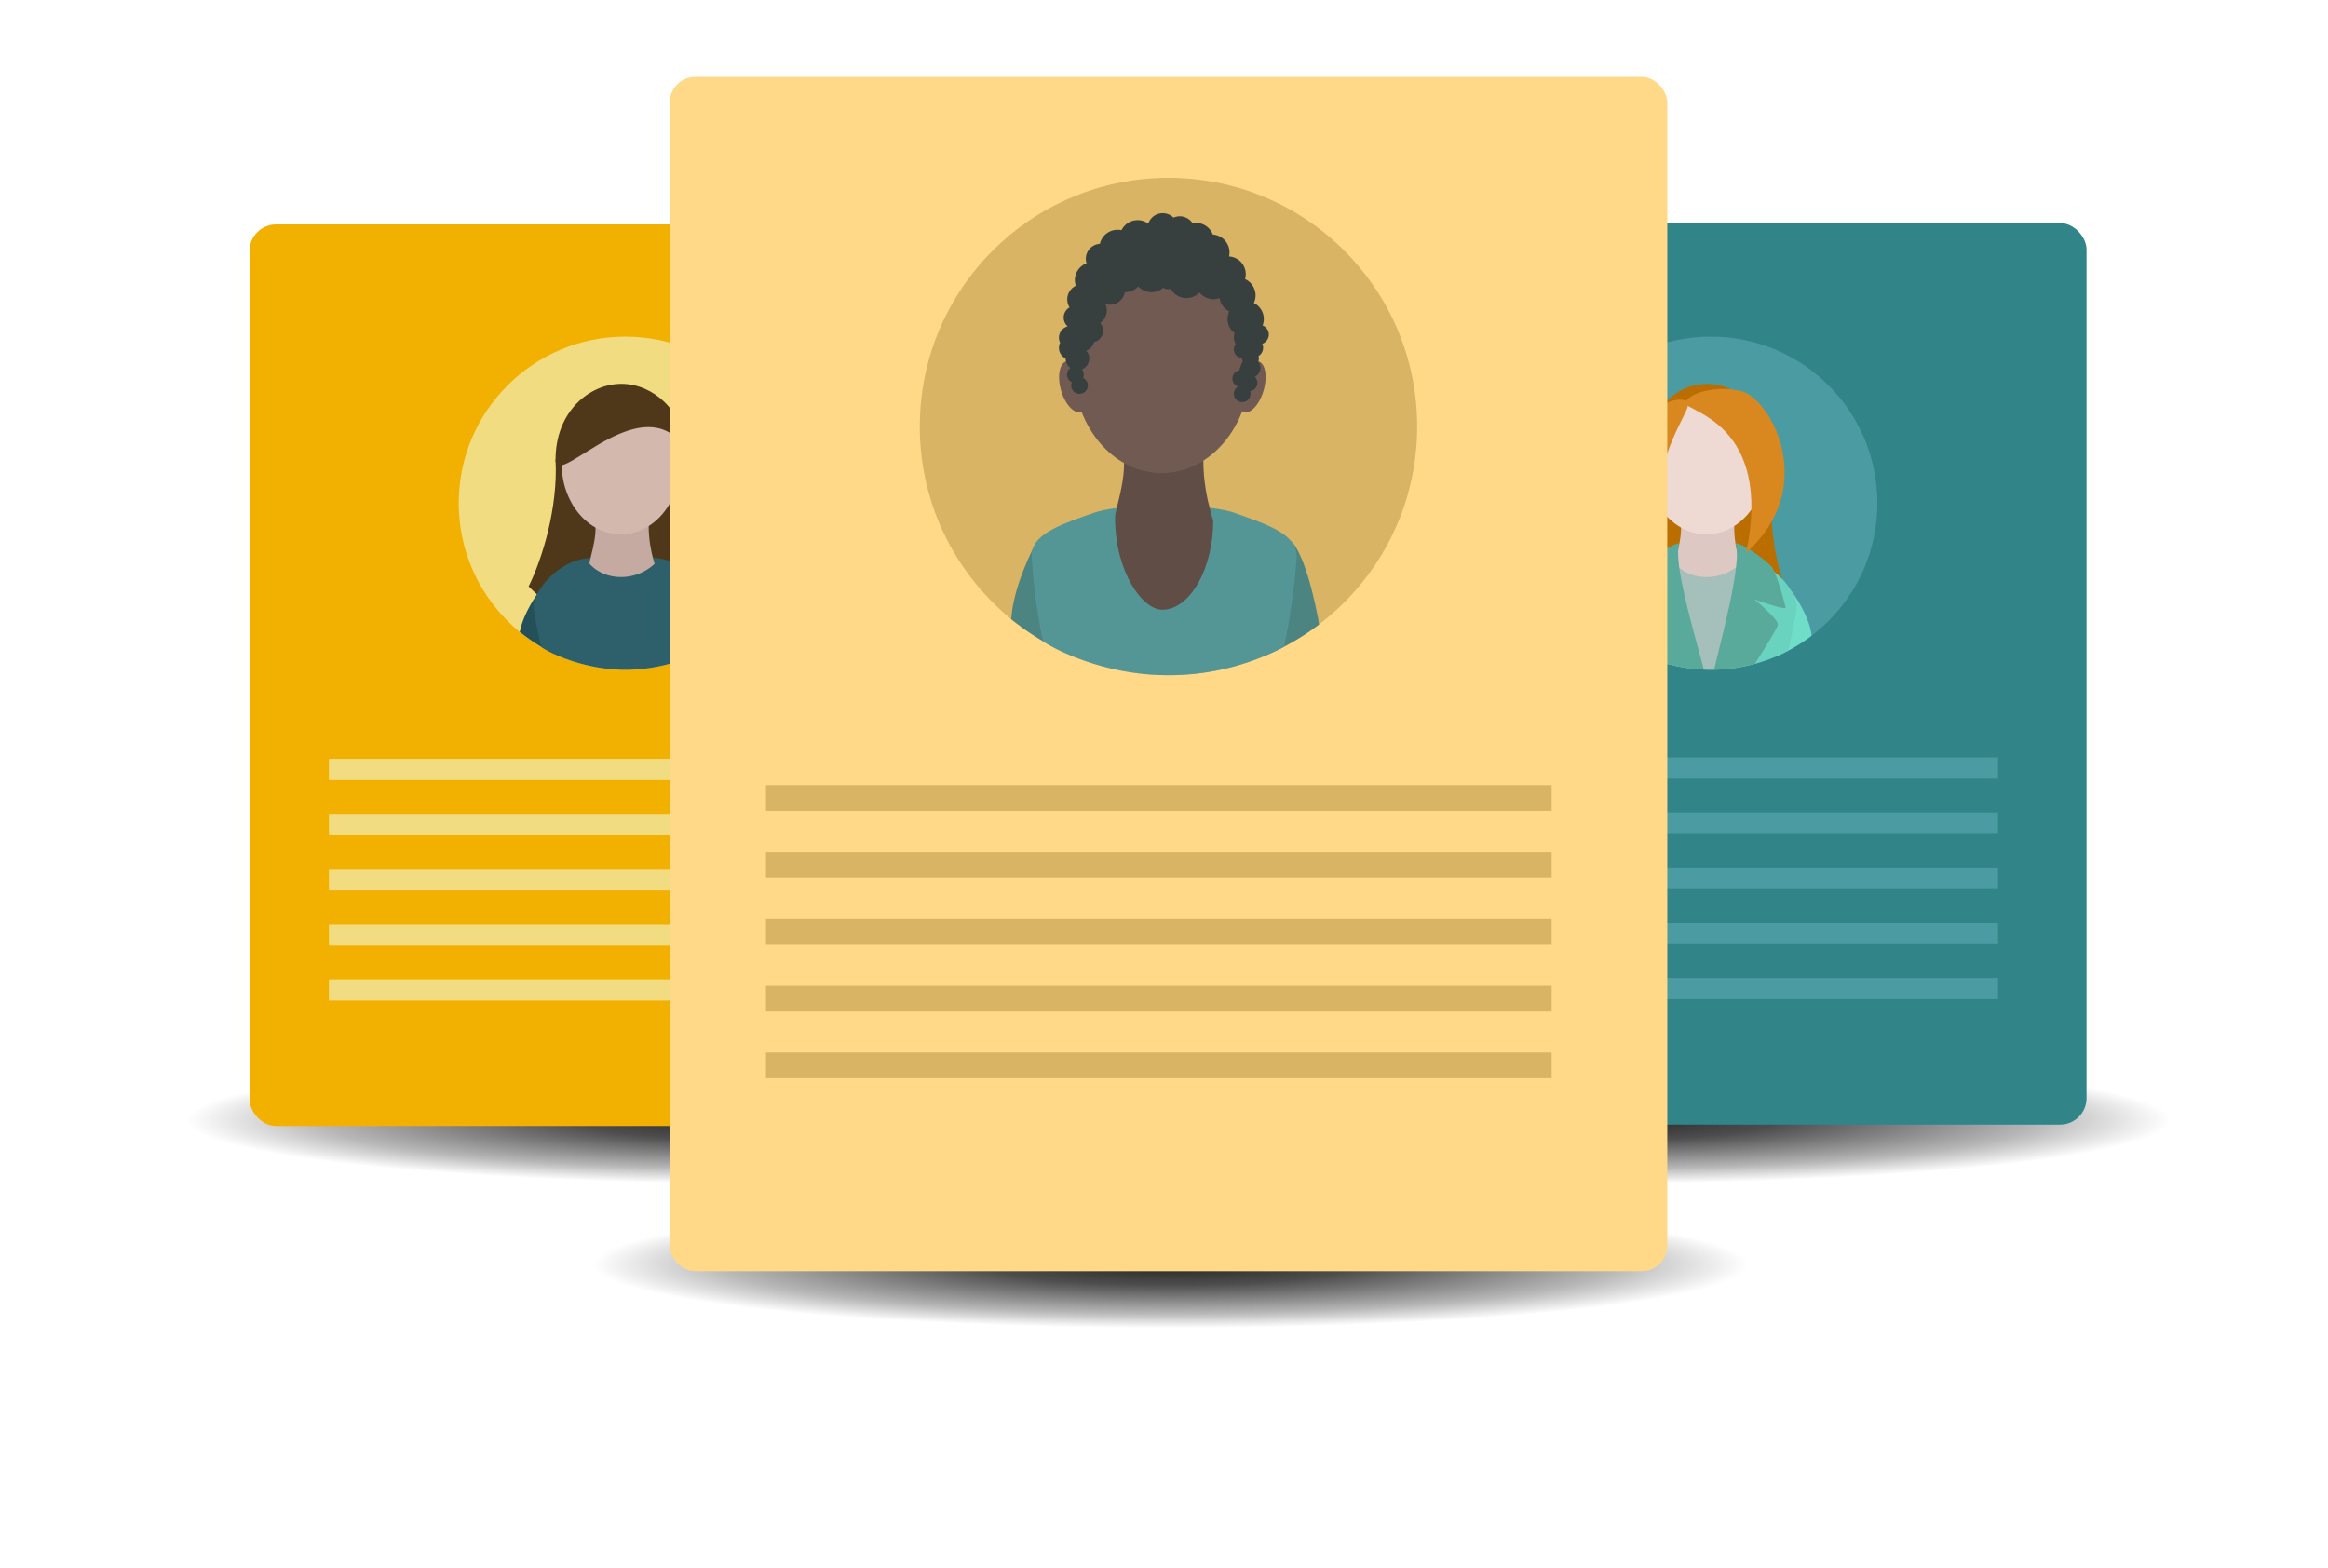 <svg xmlns="http://www.w3.org/2000/svg" xmlns:xlink="http://www.w3.org/1999/xlink" viewBox="0 0 696.96 469.39"><defs><style>.cls-1{fill:url(#radial-gradient);}.cls-2{fill:url(#radial-gradient-2);}.cls-3{fill:url(#radial-gradient-3);}.cls-4{fill:#318488;}.cls-5{fill:#4a9ca2;}.cls-6{fill:#656d9b;}.cls-7{fill:#6fddc8;}.cls-8{fill:#ba6e00;}.cls-9{fill:#6ad3bf;}.cls-10{fill:#ddc8c3;}.cls-11{fill:#a5bfba;}.cls-12{fill:#efd9d3;}.cls-13{fill:#59aa9b;}.cls-14{fill:#d8881e;}.cls-15{fill:#f2b000;}.cls-16{fill:#f2dc81;}.cls-17{fill:#245159;}.cls-18{fill:#4f381a;}.cls-19{fill:#2e606b;}.cls-20{fill:#c5aaa1;}.cls-21{fill:#d3b8ae;}.cls-22{fill:#ffd988;}.cls-23{fill:#d8b464;}.cls-24{fill:#4c8482;}.cls-25{fill:#549696;}.cls-26{fill:#604d46;}.cls-27{fill:#705a51;}.cls-28{fill:#383f3f;}</style><radialGradient id="radial-gradient" cx="350.39" cy="377.42" r="189.85" gradientTransform="translate(0 337.1) scale(1 0.11)" gradientUnits="userSpaceOnUse"><stop offset="0" stop-color="#252525"/><stop offset="0.29" stop-color="#252525" stop-opacity="0.82"/><stop offset="0.7" stop-color="#252525" stop-opacity="0.33"/><stop offset="0.91" stop-color="#252525" stop-opacity="0"/></radialGradient><radialGradient id="radial-gradient-2" cx="228.78" cy="353.95" r="189.85" gradientTransform="translate(0 296.4) scale(1 0.11)" xlink:href="#radial-gradient"/><radialGradient id="radial-gradient-3" cx="476.89" cy="353.95" r="189.85" gradientTransform="translate(0 296.4) scale(1 0.11)" xlink:href="#radial-gradient"/></defs><title>SocialSignIn</title><g id="Layer_2" data-name="Layer 2"><ellipse class="cls-1" cx="350.93" cy="377.44" rx="212.22" ry="24.04"/><ellipse class="cls-2" cx="229.32" cy="334.13" rx="212.22" ry="24.04"/><ellipse class="cls-3" cx="477.43" cy="334.13" rx="212.22" ry="24.04"/><rect class="cls-4" x="399.69" y="66.78" width="224.98" height="269.93" rx="7.93"/><circle class="cls-5" cx="512.18" cy="150.65" r="49.86"/><polygon class="cls-6" points="502.79 162.68 519.56 162.68 521.68 166.41 500.86 166.4 502.79 162.68"/><path class="cls-7" d="M542.35,190.35a15,15,0,0,0-.25-1.61c-1.3-5.9-5.73-11.68-5.73-11.68l-4.55,19.43A49.76,49.76,0,0,0,542.35,190.35Z"/><path class="cls-8" d="M492.38,137.65c6.16,14.08-3.89,37.34-3.89,37.34l45.77.61s-7.23-19-2.14-37.94Z"/><path class="cls-7" d="M490.8,195.71,486.45,177s-4.44,5.78-5.75,11.68c0,.16-.24.4-.1.52A54.09,54.09,0,0,0,490.8,195.71Z"/><path class="cls-9" d="M535.31,194.83c1.54-6.48,2.61-11.89,2.56-13.39-.16-4.27-5.67-11.08-12.39-13.45-5.83-2.06-22.56-2.05-28.34,0-6.73,2.37-12.24,9.17-12.4,13.44-.06,1.42.89,6.3,2.29,12.29,4,2.66,13.68,6.68,24.44,6.8A49.23,49.23,0,0,0,535.31,194.83Z"/><path class="cls-10" d="M501.66,152.38c3.85,4.88-.41,15-.19,16.57.15.24.48,2.17.84,2.42,2.41,1.67,8.62,3.57,17.15.63.36-.13,1.33-2.32,1.69-2.46-.4-1.47-3.22-9.55-1.31-18.18C521.16,149.31,499.44,149.57,501.66,152.38Z"/><path class="cls-11" d="M500.86,168.08c4.93,6.42,15.5,6.23,21.14-.37,1.79-2.09-.32,8.08-.32,8.08l-6.15,24.6a54.23,54.23,0,0,1-8.28-.12l-5.79-24.77S499.17,165.86,500.86,168.08Z"/><ellipse class="cls-12" cx="510.85" cy="138.93" rx="17.71" ry="21.06"/><path class="cls-8" d="M528.41,133.31c-13.2-17.85-28.66-17.44-34.77,0,0-10.14,7.79-18.37,17.39-18.37S528.41,123.16,528.41,133.31Z"/><path class="cls-13" d="M502.79,162.67c-2.4,0-9.74,5.62-10.94,7.06s-4.1,11.3-4.1,12.27c0,.72,9.27-2.52,9.27-2.52s-7,5.77-7,7.45c0,.75,3.08,5.57,7,11.23a49.41,49.41,0,0,0,13.08,2.31C507.07,189.08,500.73,167.73,502.79,162.67Z"/><path class="cls-13" d="M534.54,182c0-1-2.88-10.83-4.08-12.28s-8.49-7.06-10.9-7.06c2.06,5.06-3.65,26.46-6.4,37.83a52.39,52.39,0,0,0,12.21-1.76c3.82-5.91,6.89-11,6.89-11.8,0-1.68-7-7.46-7-7.46S534.54,182.74,534.54,182Z"/><path class="cls-14" d="M504.57,119.85c4.71,1.12-11.67,14.46-7.12,40.82-5.5-9-6.49-22.87-5.36-28.76C493.87,122.54,499.86,118.72,504.57,119.85Z"/><path class="cls-14" d="M504.63,120.73c-.09-2.5,8.87-5.85,17.14-3.48,8.66,2.84,22.68,28.84,1,48.26C530.93,126.67,504.71,123.22,504.63,120.73Z"/><rect class="cls-5" x="423.45" y="226.81" width="174.71" height="6.35"/><rect class="cls-5" x="423.45" y="243.3" width="174.71" height="6.35"/><rect class="cls-5" x="423.45" y="259.79" width="174.71" height="6.35"/><rect class="cls-5" x="423.45" y="276.27" width="174.71" height="6.35"/><rect class="cls-5" x="423.45" y="292.76" width="174.71" height="6.35"/><rect class="cls-15" x="74.71" y="67.19" width="224.98" height="269.93" rx="7.93"/><rect class="cls-16" x="98.47" y="227.22" width="174.71" height="6.35"/><rect class="cls-16" x="98.47" y="243.71" width="174.71" height="6.35"/><rect class="cls-16" x="98.47" y="260.2" width="174.71" height="6.35"/><rect class="cls-16" x="98.47" y="276.69" width="174.71" height="6.35"/><rect class="cls-16" x="98.47" y="293.18" width="174.71" height="6.35"/><circle class="cls-16" cx="187.2" cy="150.65" r="49.86"/><polygon class="cls-6" points="177.81 162.67 194.59 162.68 196.71 166.41 175.88 166.4 177.81 162.67"/><path class="cls-17" d="M217.37,190.35a14.56,14.56,0,0,0-.25-1.61c-1.3-5.9-5.73-11.68-5.73-11.68l-4.55,19.43A49.76,49.76,0,0,0,217.37,190.35Z"/><path class="cls-18" d="M166.32,137.65c.76,14.36-4,29.77-8.06,37.93,31.43,31.51,56,0,56,0s-9.59-17.07-9.58-42.13l-2.78-7.71-19.49-4.83Z"/><path class="cls-17" d="M165.82,195.7,161.47,177s-4.44,5.78-5.74,11.68c0,.16-.25.4-.11.52A54.1,54.1,0,0,0,165.82,195.7Z"/><path class="cls-19" d="M210.33,194.83c1.54-6.48,2.61-11.89,2.56-13.39-.16-4.27-5.67-11.08-12.39-13.45-5.83-2.06-22.55-2.05-28.34,0-6.73,2.37-12.24,9.17-12.4,13.44,0,1.42.89,6.3,2.29,12.29,4,2.66,13.68,6.68,24.44,6.8A49.31,49.31,0,0,0,210.33,194.83Z"/><path class="cls-20" d="M176.68,152.38c3.85,4.88-.41,15-.19,16.57.15.24.48,2.17.84,2.42,2.41,1.67,8.62,3.57,17.15.63.36-.13,1.33-2.32,1.69-2.46-.39-1.47-3.22-9.55-1.31-18.18C196.18,149.3,174.46,149.57,176.68,152.38Z"/><path class="cls-19" d="M175.88,168.08c4.93,6.42,15.5,6.23,21.14-.37,1.79-2.1-.32,8.08-.32,8.08l-6.15,24.6a54.23,54.23,0,0,1-8.28-.12l-5.79-24.78S174.19,165.86,175.88,168.08Z"/><ellipse class="cls-21" cx="185.87" cy="138.93" rx="17.71" ry="21.06"/><path class="cls-18" d="M204.65,133.47c-6.06-8.19-14.64-6-22.14-2.2-8.84,4.51-16.19,11.35-16.19,6.38,0-14.45,10.13-22.73,19.73-22.73S204.65,123.32,204.65,133.47Z"/><rect class="cls-22" x="200.5" y="23" width="298.65" height="357.63" rx="7.66"/><circle class="cls-23" cx="349.82" cy="127.7" r="74.45"/><path class="cls-24" d="M394.87,187a23.32,23.32,0,0,0-.37-2.4c-3.87-19.63-7.9-22.47-7.9-22.47l-7.45,34A74.27,74.27,0,0,0,394.87,187Z"/><path class="cls-24" d="M317.89,195l-7.62-32.67s-6.56,11.87-7.45,22.24a7.41,7.41,0,0,1-.15.77A80.5,80.5,0,0,0,317.89,195Z"/><path class="cls-25" d="M384.35,193.68c2.31-9.69,3.91-25.15,3.83-27.39-.24-6.38-8.46-9.15-18.5-12.7-8.71-3.07-33.68-3.06-42.32,0-10.05,3.54-18.27,6.3-18.51,12.68A172,172,0,0,0,312.26,192c6,4,20.43,10,36.49,10.15A73.68,73.68,0,0,0,384.35,193.68Z"/><path class="cls-26" d="M334.11,130.28c5.75,7.29-.61,22.47-.28,24.75,0,16,8.12,27.53,14.1,27.53,8.48,0,15.28-12.54,15.29-26.65-.6-2.2-4.81-14.26-2-27.15C363.23,125.69,330.8,126.09,334.11,130.28Z"/><path class="cls-27" d="M376.77,108.22a2.87,2.87,0,0,0-2.55.77c-.53-16.8-12.12-30.23-26.38-30.24s-25.74,13.3-26.38,30a2.66,2.66,0,0,0-2.22-.55c-2.07.59-2.78,4.45-1.59,8.63s3.83,7.1,5.89,6.51a1.79,1.79,0,0,0,.24-.12c4.17,10.86,13.35,18.43,24,18.43s20-7.62,24.11-18.56a2.57,2.57,0,0,0,.52.27c2.07.59,4.71-2.32,5.9-6.5S378.83,108.81,376.77,108.22Z"/><path class="cls-28" d="M379.87,100.21A3,3,0,0,0,378,97.44a5.34,5.34,0,0,0-2.62-6.72,5.35,5.35,0,0,0,.51-2.26,5.41,5.41,0,0,0-3.15-4.91,5.3,5.3,0,0,0-4.79-6.77,5.23,5.23,0,0,0,.14-1.19,5.4,5.4,0,0,0-5-5.38,5.39,5.39,0,0,0-5-3.47,6,6,0,0,0-1.05.1,4.58,4.58,0,0,0-3.83-2.08,4.53,4.53,0,0,0-1.88.41,4.56,4.56,0,0,0-7.56,1.8,5.36,5.36,0,0,0-8,1.93,5.49,5.49,0,0,0-1.08-.1A5.4,5.4,0,0,0,329.29,73a4.48,4.48,0,0,0-4,5.83,5.4,5.4,0,0,0-3.5,5.05,5.48,5.48,0,0,0,.29,1.68,4.53,4.53,0,0,0-1.87,6.48,3.5,3.5,0,0,0-.57,5.68,3.5,3.5,0,0,0-2.26,4.91,3.5,3.5,0,0,0-.35,1.52,3.54,3.54,0,0,0,2,3.18s0,0,0,0a3.54,3.54,0,0,0,1.43,2.82,2.48,2.48,0,0,0-1,2,2.51,2.51,0,0,0,1.43,2.26,2.61,2.61,0,0,0-.21,1,2.5,2.5,0,1,0,3.56-2.26,2.36,2.36,0,0,0,.22-1,2.48,2.48,0,0,0-.55-1.55,3.52,3.52,0,0,0,1.27-5.63,3.51,3.51,0,0,0,2.34-2.54,3.5,3.5,0,0,0,1.85-5.74A4.57,4.57,0,0,0,331.36,93a4.41,4.41,0,0,0-.46-2,4.79,4.79,0,0,0,1.36.23,4.58,4.58,0,0,0,4.5-3.75h.08a5.4,5.4,0,0,0,3.94-1.72,5.35,5.35,0,0,0,7.46.39,2.54,2.54,0,0,0,1.42.44,2.48,2.48,0,0,0,.82-.15,5.37,5.37,0,0,0,8.61,1.14,5.42,5.42,0,0,0,4.15,2,5.32,5.32,0,0,0,1.88-.35,5.4,5.4,0,0,0,2.9,4,5.34,5.34,0,0,0,1.63,6.55,3.47,3.47,0,0,0-.26,1.33,3.53,3.53,0,0,0,.59,1.95,2.42,2.42,0,0,0-.59,1.59,2.49,2.49,0,0,0,2.49,2.5h0a1.52,1.52,0,0,0,0,.21,2.48,2.48,0,0,0,.19.95,3,3,0,0,0-.61,1.33,2.46,2.46,0,0,0-.35,1.26v0a2.49,2.49,0,0,0-.44,4.83,2.49,2.49,0,1,0,3.71,2.17,2.62,2.62,0,0,0-.14-.79,2.49,2.49,0,0,0,1.42-4.29,3,3,0,0,0,1.7-2.68,2.92,2.92,0,0,0-.67-1.86,2.42,2.42,0,0,0,.08-1.66,3,3,0,0,0,1.38-2.5,2.91,2.91,0,0,0-.25-1.19A3,3,0,0,0,379.87,100.21Z"/><rect class="cls-23" x="229.32" y="235.11" width="235.22" height="7.7"/><rect class="cls-23" x="229.32" y="255.11" width="235.22" height="7.7"/><rect class="cls-23" x="229.32" y="275.11" width="235.22" height="7.7"/><rect class="cls-23" x="229.32" y="295.11" width="235.22" height="7.7"/><rect class="cls-23" x="229.32" y="315.11" width="235.22" height="7.7"/></g></svg>